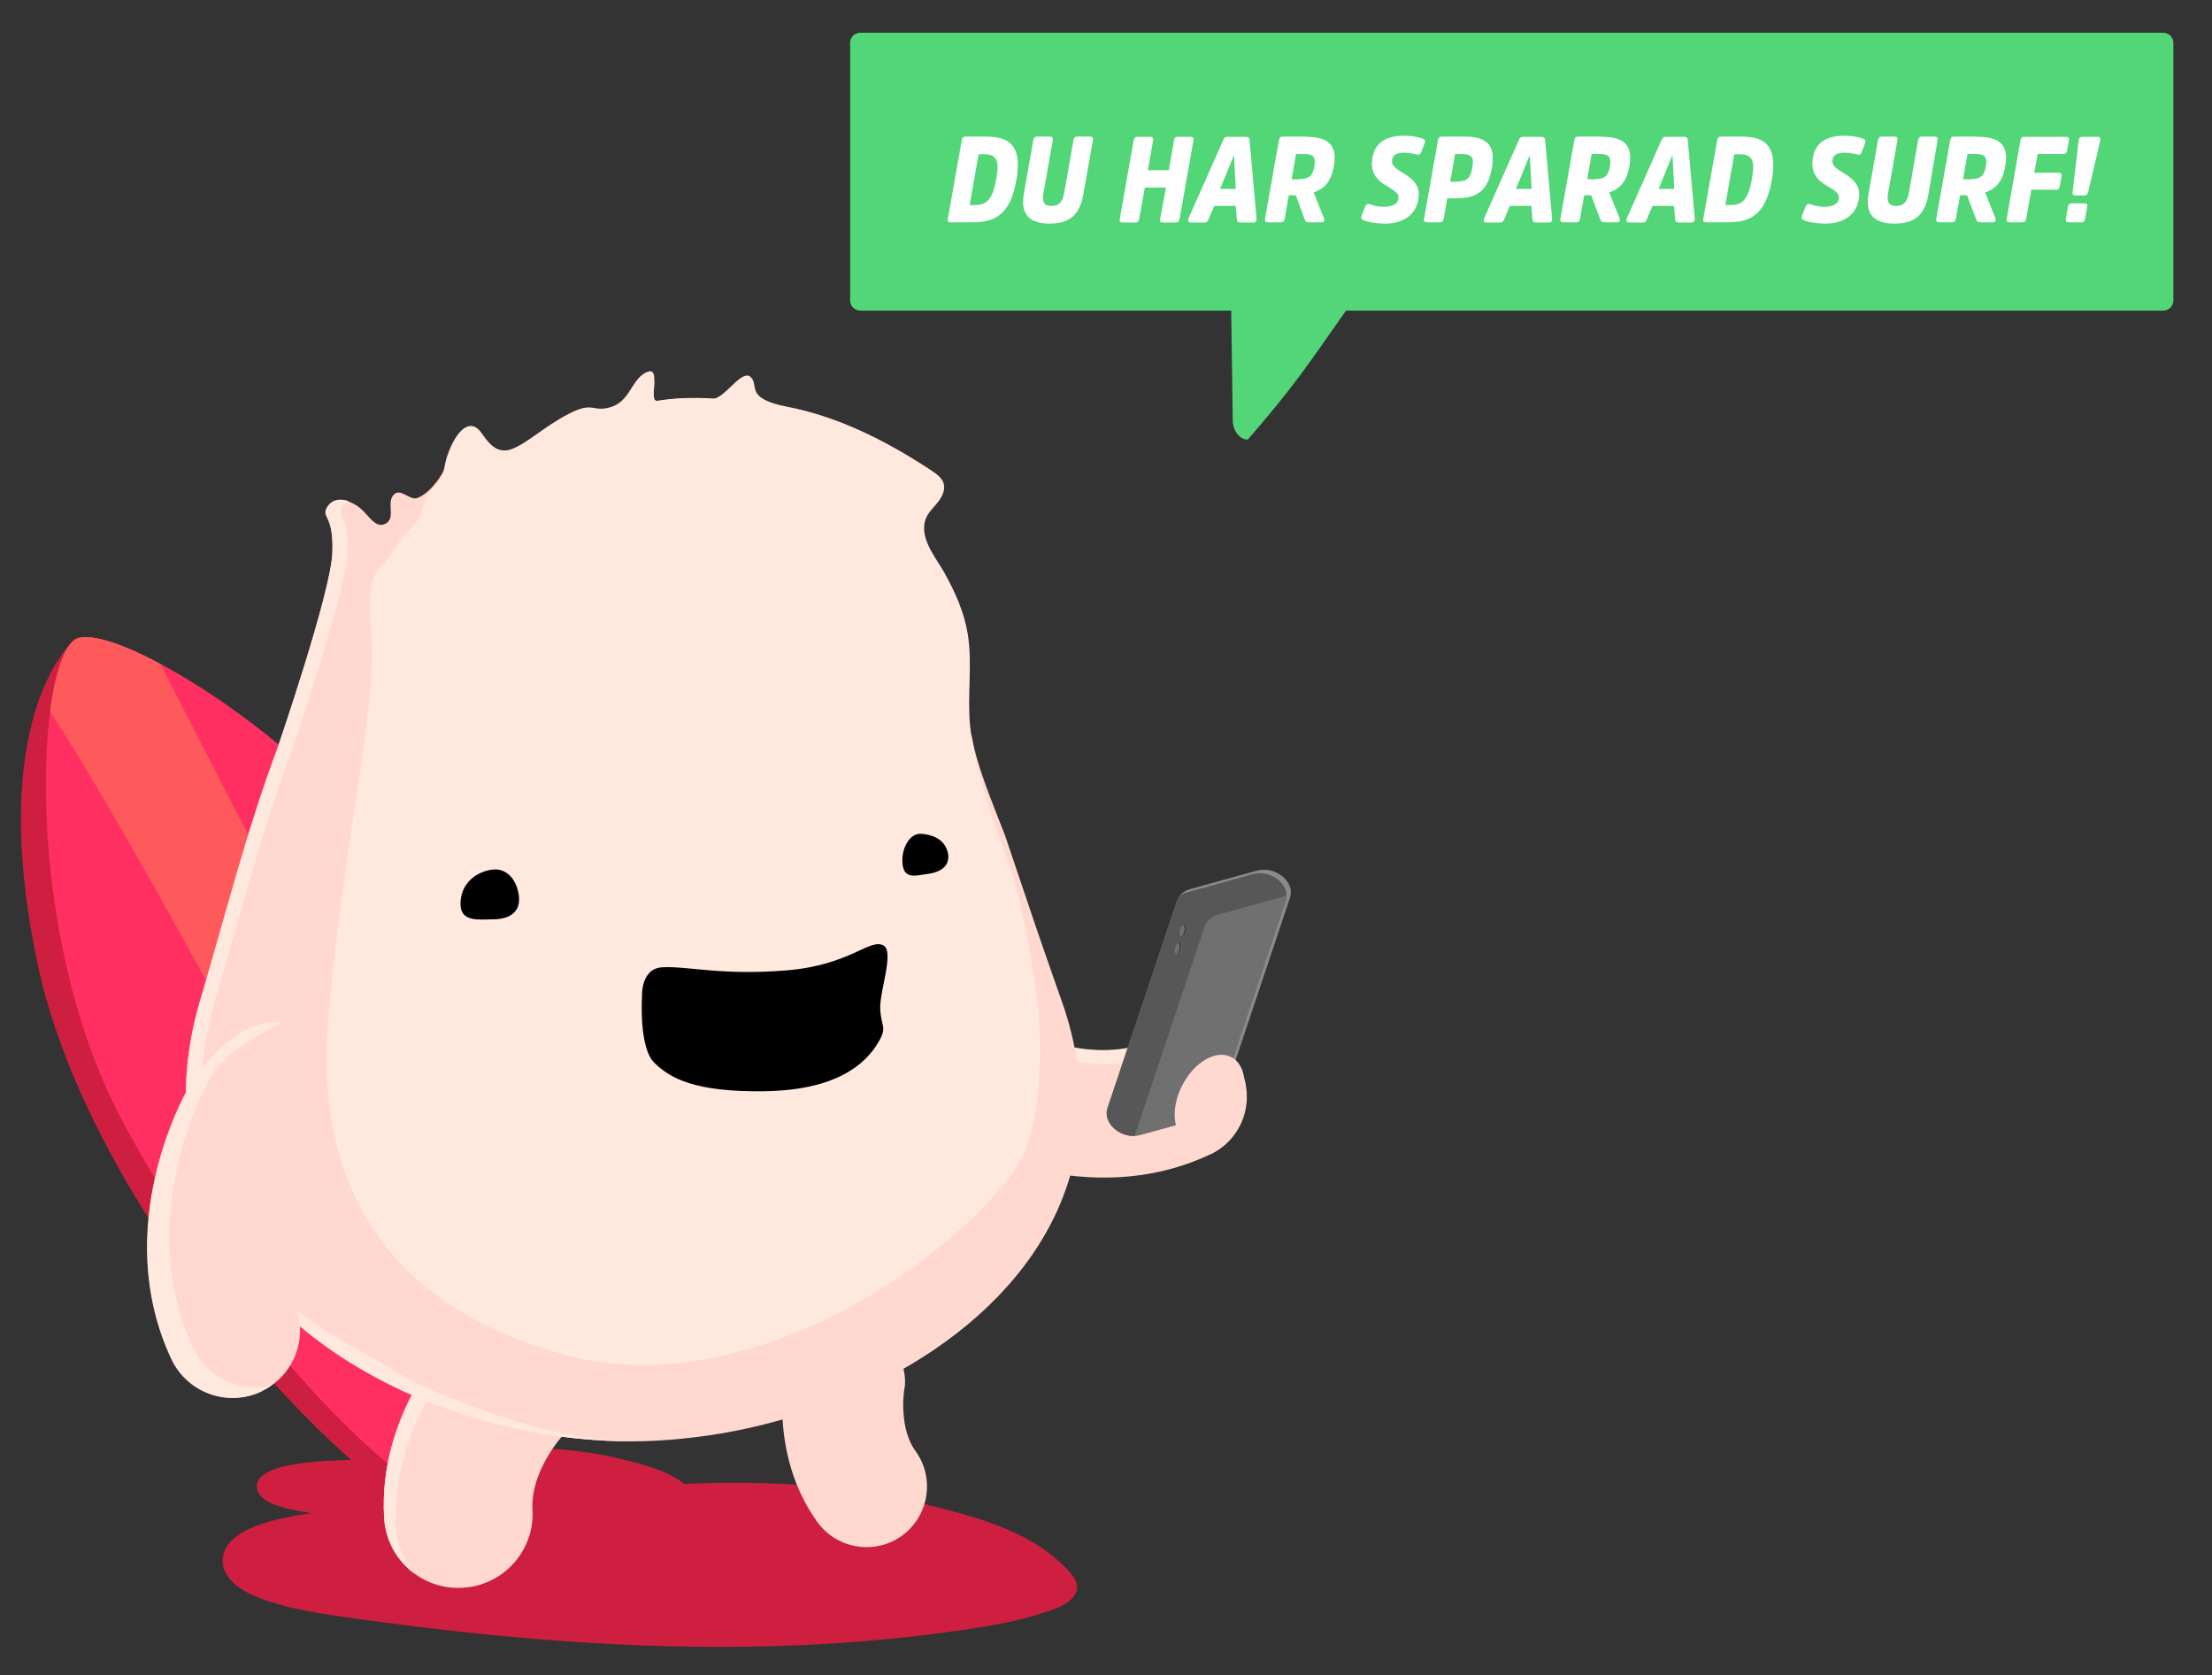 <?xml version="1.0" encoding="utf-8"?>
<!-- Generator: Adobe Illustrator 22.0.0, SVG Export Plug-In . SVG Version: 6.00 Build 0)  -->
<svg version="1.1" id="Lager_1" xmlns="http://www.w3.org/2000/svg" xmlns:xlink="http://www.w3.org/1999/xlink" x="0px" y="0px"
	 viewBox="0 0 1014 768" style="enable-background:new 0 0 1014 768;" xml:space="preserve">
<rect x="0" y="0" width="1014" height="768" fill="#333333" stroke="none"/>
<style type="text/css">
	.st0{fill:#CE1F40;}
	.st1{fill:#FF3061;}
	.st2{fill:#FF5A5B;}
	.st3{fill:#FFD9CF;}
	.st4{fill:#FFE8DE;}
	.st5{fill:#707070;}
	.st6{fill:#575757;}
	.st7{fill:#8A8A8A;}
	.st8{fill:#3D3D3D;}
	.st9{opacity:0.8;fill:#5AFF89;enable-background:new    ;}
	.st10{enable-background:new    ;}
	.st11{fill:#FFFFFF;}
</style>
<path class="st0" d="M319.2,685.7c0.2,0.4,0.4,0.9,0.5,1.3c0.3,2.5-2.5,4.3-5,5.2c-6.4,2.4-13.3,3.6-20.1,4.6
	c-49.1,7.2-99.3,4.1-148.5-2.7c-7-1-14-2-20.5-4.5c-4-1.5-8.3-4.6-7.9-8.7c1.2-12.1,38.4-11.2,46.9-11.9c23-1.7,45.8-4.8,68.9-5.2
	c16.5-0.3,33.1,0.7,49.1,4.5c12.5,3,26.5,6.1,35.3,15.7C318.4,684.6,318.9,685.1,319.2,685.7z"/>
<g>
	<path class="st0" d="M55.1,323.5c0,0-13.6-36.7-20.9-30.3s-38.9,44.8-17,148.5c21.5,101.9,118.6,217.7,178.4,253.5
		c2.1,1.3,5.3,0.8,7.5-1c1.7-1.4,3.6-3.4,5-5.7c3.2-5.5,5.2-30.4,5.2-30.4l11,0.4c0,0,29.5,0.5,37.1-2.3c7.7-2.9,9.7-7.7,9.7-7.7
		l-35.2-11.2L55.1,323.5z"/>
	<g>
		<path class="st1" d="M206.1,433.1c38.7,72.5,65.1,160.3,64.4,215.4c0,2.1-1.6,3.7-3.6,3.8l-10.9,0.1l-23.9,0.2
			c-1.2,0-2.3,0.6-3,1.7L215,676.8l-7.1,11.4c-1.1,1.7-3.3,2.2-5.1,1.1c-46.7-28.5-107.2-101.4-147-176
			C23.2,451.9,17.2,371,23,326.1c2.3-18.1,6.6-30.4,11.8-33.2c5.5-2.9,20,1.4,38.7,11.4C114.2,326,174.7,374.3,206.1,433.1z"/>
		<path class="st2" d="M256,652.4l-23.9,0.2c-1.2,0-2.3,0.6-3,1.7L215,676.8C183.6,615.7,73,403,23,326.1
			c2.3-18.1,6.6-30.4,11.8-33.2c5.5-2.9,20,1.4,38.7,11.4C101,358.1,208.7,568,256,652.4z"/>
	</g>
</g>
<g>
	<g>
		<path class="st0" d="M492.8,724.1c0.5,0.8,0.8,1.7,0.9,2.7c0.6,5.1-4.9,8.7-9.7,10.5c-12.5,4.8-25.8,7.3-39,9.3
			c-95.2,14.6-192.6,8.2-287.9-5.5c-13.5-1.9-27.1-4.1-39.7-9.2c-7.7-3.1-16.1-9.2-15.3-17.5c2.2-24.5,74.5-22.7,91-24
			c44.5-3.5,88.9-9.7,133.6-10.6c31.9-0.6,64.2,1.5,95.3,9.2c24.2,6,51.3,12.4,68.5,31.8C491.3,721.9,492.1,722.9,492.8,724.1z"/>
		<path class="st3" d="M555.4,528.9c-0.2,0.1-0.3,0.2-0.5,0.2c-56.4,26.7-113.5-4.8-115.9-6.2c-14-7.9-19-25.7-11.1-39.8
			c7.9-14,25.6-19,39.6-11.2c1,0.5,33.9,17.8,62.3,4.3c14.6-6.9,32-0.7,38.9,13.9C575.6,504.7,569.6,521.8,555.4,528.9z"/>
		<path class="st4" d="M429.6,489.5c7.9-14,25.6-19,39.6-11.2c1,0.5,33.9,17.8,62.3,4.3c14.6-6.9,32-0.7,38.9,13.9
			c0.3,0.6,0.6,1.3,0.8,2c-0.4-2.8-1.2-5.5-2.5-8.2c-6.9-14.6-24.3-20.8-38.9-13.9c-28.4,13.5-61.3-3.8-62.3-4.3
			c-14-7.8-31.7-2.8-39.6,11.2c-4.5,8-4.8,17.2-1.7,25.1C425.2,502,426.2,495.4,429.6,489.5z"/>
		<g>
			<path class="st3" d="M207.8,727.8c-16.8-1.1-30.6-14.6-31.7-31.9c-3-48.6,31-83.6,34.9-87.4c0,0,28.1-19.5,45.5,5.5
				c17.4,24.9,2.3,43.1,2.3,43.1l0.2-0.2c-4.5,4.6-15.8,19.8-14.9,34.8c1.2,18.8-13.1,35-31.9,36.1
				C210.7,727.9,209.2,727.9,207.8,727.8z"/>
			<path class="st4" d="M253.9,610.7c-16.8-11.4-37.3,2.8-37.3,2.8c-3.9,3.8-37.9,38.8-34.9,87.4c0.5,8,3.7,15.1,8.6,20.6
				c-8.1-5.7-13.5-14.9-14.2-25.6c-3-48.6,31-83.6,34.9-87.4C211,608.5,236.4,590.9,253.9,610.7z"/>
		</g>
		<g>
			<path class="st3" d="M410.4,705.9c-12.1,6.5-27.5,3.2-35.7-8.2c-23.2-32.2-14.9-71.1-13.9-75.4c0,0,10.9-25.6,33.7-16
				c22.8,9.7,20.3,28.7,20.3,28.7l0.1-0.3c-1.1,5.1-2.4,20.5,4.8,30.5c9,12.4,6.1,29.8-6.3,38.8
				C412.4,704.7,411.4,705.3,410.4,705.9z"/>
		</g>
		<path class="st3" d="M388.1,640.3L388.1,640.3c-19.6,8.3-40.6,14.2-61.4,17.4c-12.6,1.9-25.1,3-37.4,3c-7.4,0-14.9-0.4-22.5-1.1
			c-23.7-2.2-47.6-7.9-70-16.8c-34-13.5-64.3-34.4-84.8-61.6l0,0c-2.6-3.5-5.1-7.1-7.3-10.7c-17.1-27.7-24.3-61.2-16.1-99.5
			c0.9-4.2,2-8.5,3.3-12.8c11.7-39.6,21.6-78.7,35.1-114.7l0,0c0,0,24.5-71.3,25.3-89.7c0.9-18.5-5.6-16.3-2.1-21.5
			c3.4-5.2,10.3-3,14.6,0.4s7.3,9.9,12,7.3c4.7-2.6,0.4-9,3.4-12.9s7.3,2.1,10.7,1.3c2.8-0.7,8.4-4.8,12.7-13c1-1.9,1.9-4,2.7-6.4
			c4.3-12.4,12.5-11.6,15-7.3c2.6,4.3,6.9,6.4,13.7,4.3c6.9-2.2,15-10.3,26.6-16.3s11.6,0.4,20.2-2.1c8.6-2.6,8.2-10.7,14.6-13.7
			c2.6-1.2,3.3-0.1,3.6,1.6c-0.2,4-1.1,8.7,1.5,8.3c8-1.3,17.4-1.6,25.3-1c0.9,0.1,1.8-0.2,2.7-0.8c5.3,0.5,10.3,1.1,14,1.8
			c0.2,0,0.3,0.1,0.4,0.3c10.8,2.3,20.9,7.2,29.6,14c17.1,13.5,28.4,32.9,37.7,52.2c11,22.6,19.9,46.2,28.2,70
			c2.1,6,4.1,11.9,6.2,17.9c2.2,12.8,9.1,29.3,15.1,44.7c2.7,8,5.4,16,8.1,24c2,5.8,3.9,11.6,5.9,17.5c3.9,11.3,7.8,22.6,11.8,33.9
			c3.6,10,6,19.8,7.3,29.2C504.4,559.1,453.2,612.9,388.1,640.3z"/>
		<path class="st4" d="M292.6,660.7c-1.1,0-2.2,0-3.3,0c-7.4,0-15-0.4-22.5-1.1c-23.7-2.2-47.6-7.9-70-16.8
			c-34-13.5-64.3-34.4-84.8-61.6l0,0c-2.6-3.5-5.1-7.1-7.3-10.8c-17.1-27.7-24.3-61.2-16.1-99.5c0.9-4.2,2-8.5,3.3-12.8
			c11.7-39.6,21.6-78.7,35.2-114.8l0,0c0,0,24.5-71.3,25.3-89.7c0.8-18.5-5.6-16.3-2.2-21.5c2.3-3.4,6.1-3.6,9.6-2.4
			c-1,0.5-1.9,1.3-2.6,2.4c-3.4,5.1,3,3,2.1,21.5S134,343.3,134,343.3l0,0c-13.5,36-23.5,75.2-35.2,114.8c-1.3,4.3-2.3,8.6-3.3,12.8
			c-8.2,38.3-1,71.8,16.1,99.5c2.3,3.7,4.7,7.3,7.3,10.8l0,0c20.4,27.2,30.3,27.8,61.4,46.9c22.7,14,69.6,29.3,93.3,31.5
			C280.1,660.2,286.4,660.6,292.6,660.7z"/>
		<path class="st4" d="M476,499.5c-1.3,15.7-5,29.3-12.1,38.7c-23.1,30.4-69.9,65.7-121.4,80.4c-3.2,0.9-6.4,1.8-9.6,2.5
			c-24,5.6-48.8,6.6-72.5,0.3c-78.1-20.6-116.8-73-109.9-154.5s22.3-141.6,19.7-175.1s3.4-28.3,10.3-39.5
			c6.9-11.2,11.2-10.3,13.7-20.6c1.9-7.6,4-6.2,7.9-12c0.6-1,1-2.6,1.4-4.4c0.5-2.2,0.9-4.7,1.5-6.3c4.3-12.4,10.7-17.5,15.6-10.7
			c2.9,4.1,6.7,9.9,13.5,7.7c6.9-2.2,15-10.3,26.6-16.3c11.6-6,10.7-0.5,19.3-3.1c8.6-2.6,9.4-12.1,15.6-15.6
			c4.2-2.3,4.5,0.7,4.3,4.4c-0.2,4-1.1,8.7,1.5,8.3c8-1.3,17.4-1.6,25.3-1c0.9,0.1,1.8-0.2,2.7-0.8c5.1-2.9,11.3-12.5,14.8-9
			c3.9,3.9-2.9,9.7,16.5,13.5c23.3,4.5,45,15.4,64.8,28.3c0.6,0.4,1.2,0.8,1.8,1.2c2.2,1.5,4.6,3.2,5.3,5.8c0.8,2.9-0.7,6-2.6,8.4
			s-4.2,4.5-5.4,7.2c-3.8,8.8,4.3,18.1,8.3,25.2c4.9,8.8,9.1,18.1,10.7,28c2.3,13.9-0.3,28.2,1.1,42.2c0.2,1.8,0.4,3.5,0.7,5.2
			c2.2,12.8,6.6,29.7,12.5,45.1c3.3,8.6,6.3,16.8,8.1,24c0.1,0.4,0.2,0.7,0.3,1.1c2.3,10.1,3.9,17,5.8,28.3
			C476.6,460.4,477.8,478.1,476,499.5z"/>
		<path d="M237.8,410.2c1.2,8.1-4.5,11.1-11.5,11.2s-15.1,1.3-15.2-6.9c-0.1-8.2,5.5-14.3,13.9-15.8
			C231.9,397.5,236.7,402.8,237.8,410.2z"/>
		<path d="M294.3,457c0,0-0.8-13,9.2-13.6c11.4-0.7,27.2,3.9,57.2,1.4c29-2.4,38.1-14.9,44.3-11.4c5,2.8-1.7,20.8-1.5,28.6
			c0.2,8.5,3.4,8.5-0.7,15.5c-6.1,10.6-19.8,22.2-52.2,22.7s-43.6-6.1-50.7-13.1C292.8,480.1,294.3,457,294.3,457z"/>
		<path d="M434.3,390.1c1.9,6.4-2.8,9.6-8.5,10.4s-11,2.7-12-3.9s2.7-14.7,8.4-14.4C426.7,382.5,432.5,384.2,434.3,390.1z"/>
		<g>
			<path class="st3" d="M120.2,637.6c-0.2,0.1-0.4,0.2-0.5,0.3c-15.5,7.3-34,0.5-41.2-15c-28.1-60,5.8-120.5,7.2-123
				c8.5-14.9,33.9-38.1,48.7-29.6s13.6,45.4,5.2,60.2c-0.6,1.1-19.1,35.9-5,66.2C141.8,612,135.3,630.2,120.2,637.6z"/>
			<path class="st4" d="M129,468.5c-10.4,6.6-26.5,13.4-33.1,26.5c-1.3,2.6-35.3,63-7.2,123c6.5,13.8,21.8,20.7,36.1,16.8
				c-1.4,1-2.9,1.9-4.5,2.7c-0.2,0.1-0.4,0.2-0.5,0.3c-15.5,7.3-34,0.5-41.2-15c-28-60,5.8-120.5,7.2-123
				C91.9,489,108.8,467,129,468.5z"/>
		</g>
	</g>
</g>
<g>
	<path class="st5" d="M539.5,413l-31.8,94.9c-2.4,7.2,6.7,14.7,15.1,12.4l0.3-0.1l30.4-8.4c2.9-0.8,5.1-2.7,6-5.3l31.8-94.9
		c0.3-0.9,0.4-1.8,0.4-2.7c0-0.1,0-0.1,0-0.2c-0.3-6.2-8.2-11.5-15.5-9.5l-30.7,8.5C542.6,408.5,540.4,410.4,539.5,413z"/>
	<path class="st6" d="M545.5,407.7l30.7-8.5c7.3-2,15.1,3.3,15.5,9.5c0,0.1,0,0.1,0,0.2c0,0.5,0,1-0.1,1.5c-0.9,0-1.7,0.2-2.6,0.4
		l-30.7,8.5c-2.9,0.8-5.1,2.7-6,5.3l-31.8,94.9c-0.1,0.4-0.2,0.8-0.3,1.2c-7.6,0.4-14.7-6.3-12.5-12.8l31.8-94.9
		C540.4,410.4,542.6,408.5,545.5,407.7z"/>
	<path class="st7" d="M557.6,508l31.8-94.9c0.3-0.9,0.4-1.8,0.4-2.7c0-0.1,0-0.1,0-0.2c-0.3-6.2-8.2-11.5-15.5-9.5l-30.7,8.5
		c-1,0.3-1.8,0.6-2.6,1.1c1.1-1.2,2.6-2.2,4.5-2.7l30.7-8.5c7.3-2,15.1,3.3,15.5,9.5c0,0.1,0,0.1,0,0.2c0,0.9-0.1,1.8-0.4,2.7
		l-31.8,94.9c-0.6,1.7-1.8,3.2-3.4,4.2C556.8,509.9,557.3,509,557.6,508z"/>
	<g>
		<ellipse transform="matrix(0.285 -0.959 0.959 0.285 -21.232 824.784)" class="st5" cx="542.1" cy="426.6" rx="3" ry="1.5"/>
		<path class="st8" d="M542.8,427.3c0.5-1.6,0.2-3.1-0.6-3.3c-0.1,0-0.2,0-0.2,0c0.3-0.2,0.7-0.3,1-0.3c0.8,0.2,1.1,1.7,0.6,3.3
			c-0.4,1.4-1.3,2.5-2.1,2.5C542,429.1,542.5,428.3,542.8,427.3z"/>
	</g>
	<g>
		
			<ellipse transform="matrix(0.285 -0.959 0.959 0.285 -30.526 828.391)" class="st5" cx="539.8" cy="434.7" rx="3" ry="1.5"/>
		<path class="st8" d="M540.5,435.3c0.5-1.6,0.2-3.1-0.6-3.3c-0.1,0-0.2,0-0.2,0c0.3-0.2,0.7-0.3,1-0.3c0.8,0.2,1.1,1.7,0.6,3.3
			c-0.4,1.4-1.3,2.5-2.1,2.5C539.7,437.1,540.2,436.3,540.5,435.3z"/>
	</g>
</g>
<ellipse transform="matrix(0.456 -0.89 0.89 0.456 -147.235 767.577)" class="st3" cx="554.6" cy="504.3" rx="21.8" ry="14.1"/>
<g>
	<path class="st9" d="M394.4,15h597.2c2.6,0,4.7,2.1,4.7,4.7v118c0,2.6-2.1,4.7-4.7,4.7H617c-17.9,25.4-23,33.7-45,59.1
		c-3.7,0-6.8-3.9-6.9-8.7l-0.7-50.4h-170c-2.6,0-4.7-2.1-4.7-4.7v-118C389.7,17.1,391.8,15,394.4,15z"/>
	<g class="st10">
		<path class="st11" d="M435.8,101.9c-1.1,0-1.6-0.5-1.3-1.6l6.4-36.1c0.2-1.1,0.7-1.6,1.8-1.6h9.5c9.3,0,14.4,3.4,14.4,13
			c0,1.8-0.2,4-0.6,6.4c-2.5,14.9-8.6,19.9-19.7,19.9H435.8z M448.6,70.7L444.5,94h2.4c5.2,0,8.1-2.3,9.8-11.9
			c0.3-2.2,0.6-3.9,0.6-5.3c0-4.8-2.2-6.1-6.3-6.1H448.6z"/>
		<path class="st11" d="M469,92.6c0-1.1,0.1-2.2,0.3-3.5l4.4-24.9c0.2-1.1,0.7-1.6,1.7-1.6h5.8c1.1,0,1.6,0.5,1.4,1.6l-4.2,23.9
			c-0.2,0.9-0.3,1.8-0.3,2.5c0,2.6,1.2,3.8,3.9,3.8c3.5,0,5.2-1.9,5.9-6.3l4.2-23.9c0.2-1.1,0.7-1.6,1.7-1.6h5.9
			c1.1,0,1.5,0.5,1.3,1.6l-4.4,24.9c-1.6,9.3-6.2,13.4-15.5,13.4C473.3,102.5,469,99.4,469,92.6z"/>
		<path class="st11" d="M534.5,86h-9.7l-2.6,14.4c-0.2,1.1-0.7,1.6-1.7,1.6h-5.8c-1.1,0-1.6-0.5-1.4-1.6l6.4-36.1
			c0.2-1.1,0.7-1.6,1.7-1.6h5.8c1.1,0,1.6,0.5,1.4,1.6l-2.4,13.7h9.6l2.4-13.7c0.1-1.1,0.7-1.6,1.7-1.6h5.8c1.1,0,1.6,0.5,1.4,1.6
			l-6.4,36.1c-0.2,1.1-0.7,1.6-1.7,1.6h-5.8c-1.1,0-1.6-0.5-1.4-1.6L534.5,86z"/>
		<path class="st11" d="M571,62.7c1.3,0,1.8,0.6,1.8,1.6l3.2,35.9c0.1,1.1-0.4,1.8-1.5,1.8h-5.9c-1.1,0-1.6-0.5-1.6-1.4l-0.5-6.2
			h-9.9l-2.6,6.2c-0.4,0.9-0.8,1.4-1.9,1.4h-6.2c-1.1,0-1.5-0.7-1.1-1.8l15.9-35.9c0.4-1,0.9-1.6,2.2-1.6H571z M566.5,86.6
			l-0.8-15.1h-0.2l-6.2,15.1H566.5z"/>
		<path class="st11" d="M598.6,62.7c8.6,0,13.2,2.6,13.2,9.6c0,1.2-0.1,2.7-0.4,4.1c-1.2,6.7-4.3,10.2-9.2,11.8l4.7,11.8
			c0.4,1,0.1,1.9-1.2,1.9h-5.6c-1.2,0-1.7-0.4-2-1.3L594,89.5h-3.2l-1.9,10.8c-0.2,1.1-0.7,1.6-1.8,1.6h-5.8c-1.1,0-1.6-0.5-1.4-1.6
			l6.4-36.1c0.2-1.1,0.7-1.6,1.7-1.6H598.6z M595.7,82.1c4.4,0,6.1-1.6,6.8-5.7c0.1-0.9,0.2-1.7,0.2-2.3c0-2.6-1.4-3.5-5-3.5h-3.6
			l-2,11.6H595.7z"/>
		<path class="st11" d="M635.1,102.5c-3.9,0-8.3-0.7-10.1-1.6c-0.9-0.4-1.3-0.8-0.9-1.9l1.7-4.3c0.4-1,1.1-1.4,2.2-1.1
			c1.4,0.6,3.8,1.2,6.5,1.2c2.9,0,6.6-0.9,6.6-4.3c0-1.8-1.7-3.1-4.8-4.9c-3.8-2.1-7.4-5-7.4-10.4c0-8.7,5.4-13,14.6-13
			c3.6,0,7.2,0.7,8.7,1.4c0.9,0.4,1.3,0.8,0.9,1.9l-1.6,4.3c-0.4,1-1,1.3-2.2,1c-1.3-0.4-3.5-0.8-5.7-0.8c-3.1,0-5.5,0.9-5.5,3.9
			c0,2.1,2,3.6,4.6,5.1c4.3,2.6,7.7,5.2,7.7,10.3C650.2,97.7,643.8,102.5,635.1,102.5z"/>
		<path class="st11" d="M654.2,101.9c-1.1,0-1.6-0.5-1.4-1.6l6.4-36.1c0.2-1.1,0.7-1.6,1.7-1.6h10.2c8.7,0,13.2,2.6,13.2,10
			c0,1.3-0.1,2.7-0.4,4.2c-1.7,10.6-6.6,14.1-16.7,14.1h-3.8l-1.6,9.4c-0.2,1.1-0.7,1.6-1.8,1.6H654.2z M668,83.2
			c4.3,0,6.1-1.4,6.9-6.3c0.2-1.1,0.3-2,0.3-2.7c0-2.7-1.6-3.6-4.9-3.6H667l-2.2,12.7H668z"/>
		<path class="st11" d="M706.5,62.7c1.3,0,1.8,0.6,1.8,1.6l3.2,35.9c0.1,1.1-0.4,1.8-1.5,1.8h-5.9c-1.1,0-1.6-0.5-1.6-1.4l-0.5-6.2
			h-9.9l-2.6,6.2c-0.4,0.9-0.8,1.4-1.9,1.4h-6.2c-1.1,0-1.5-0.7-1.1-1.8l15.9-35.9c0.4-1,0.9-1.6,2.2-1.6H706.5z M702.1,86.6
			l-0.8-15.1h-0.2l-6.2,15.1H702.1z"/>
		<path class="st11" d="M734.1,62.7c8.6,0,13.2,2.6,13.2,9.6c0,1.2-0.1,2.7-0.4,4.1c-1.2,6.7-4.3,10.2-9.2,11.8l4.7,11.8
			c0.4,1,0.1,1.9-1.2,1.9h-5.6c-1.2,0-1.7-0.4-2-1.3l-4.2-11.1h-3.2l-1.9,10.8c-0.2,1.1-0.7,1.6-1.8,1.6h-5.8
			c-1.1,0-1.6-0.5-1.4-1.6l6.4-36.1c0.2-1.1,0.7-1.6,1.7-1.6H734.1z M731.2,82.1c4.4,0,6.1-1.6,6.8-5.7c0.1-0.9,0.2-1.7,0.2-2.3
			c0-2.6-1.4-3.5-5-3.5h-3.6l-2,11.6H731.2z"/>
		<path class="st11" d="M771.9,62.7c1.3,0,1.8,0.6,1.8,1.6l3.2,35.9c0.1,1.1-0.4,1.8-1.5,1.8h-5.9c-1.1,0-1.6-0.5-1.6-1.4l-0.5-6.2
			h-9.9l-2.6,6.2c-0.4,0.9-0.8,1.4-1.9,1.4h-6.2c-1.1,0-1.5-0.7-1.1-1.8l15.9-35.9c0.4-1,0.9-1.6,2.2-1.6H771.9z M767.5,86.6
			l-0.8-15.1h-0.2l-6.2,15.1H767.5z"/>
		<path class="st11" d="M782.1,101.9c-1.1,0-1.6-0.5-1.3-1.6l6.4-36.1c0.2-1.1,0.7-1.6,1.8-1.6h9.5c9.3,0,14.4,3.4,14.4,13
			c0,1.8-0.2,4-0.6,6.4c-2.5,14.9-8.6,19.9-19.7,19.9H782.1z M795,70.7L790.9,94h2.4c5.2,0,8.1-2.3,9.8-11.9
			c0.3-2.2,0.6-3.9,0.6-5.3c0-4.8-2.2-6.1-6.3-6.1H795z"/>
		<path class="st11" d="M837,102.5c-3.9,0-8.3-0.7-10.1-1.6c-0.9-0.4-1.3-0.8-0.9-1.9l1.7-4.3c0.4-1,1.1-1.4,2.2-1.1
			c1.4,0.6,3.8,1.2,6.5,1.2c2.9,0,6.6-0.9,6.6-4.3c0-1.8-1.7-3.1-4.8-4.9c-3.8-2.1-7.4-5-7.4-10.4c0-8.7,5.4-13,14.6-13
			c3.6,0,7.2,0.7,8.7,1.4c0.9,0.4,1.3,0.8,0.9,1.9l-1.6,4.3c-0.4,1-1,1.3-2.2,1c-1.3-0.4-3.5-0.8-5.7-0.8c-3.1,0-5.5,0.9-5.5,3.9
			c0,2.1,2,3.6,4.6,5.1c4.3,2.6,7.7,5.2,7.7,10.3C852,97.7,845.7,102.5,837,102.5z"/>
		<path class="st11" d="M856.2,92.6c0-1.1,0.1-2.2,0.3-3.5l4.4-24.9c0.2-1.1,0.7-1.6,1.7-1.6h5.8c1.1,0,1.6,0.5,1.4,1.6l-4.2,23.9
			c-0.2,0.9-0.3,1.8-0.3,2.5c0,2.6,1.2,3.8,3.9,3.8c3.5,0,5.2-1.9,5.9-6.3l4.2-23.9c0.2-1.1,0.7-1.6,1.7-1.6h5.9
			c1.1,0,1.5,0.5,1.3,1.6L884,89.1c-1.6,9.3-6.2,13.4-15.5,13.4C860.5,102.5,856.2,99.4,856.2,92.6z"/>
		<path class="st11" d="M906.4,62.7c8.6,0,13.2,2.6,13.2,9.6c0,1.2-0.1,2.7-0.4,4.1c-1.2,6.7-4.3,10.2-9.2,11.8l4.7,11.8
			c0.4,1,0.1,1.9-1.2,1.9h-5.6c-1.2,0-1.7-0.4-2-1.3l-4.2-11.1h-3.2l-1.9,10.8c-0.2,1.1-0.7,1.6-1.8,1.6h-5.8
			c-1.1,0-1.6-0.5-1.4-1.6l6.4-36.1c0.2-1.1,0.7-1.6,1.7-1.6H906.4z M903.5,82.1c4.4,0,6.1-1.6,6.8-5.7c0.1-0.9,0.2-1.7,0.2-2.3
			c0-2.6-1.4-3.5-5-3.5h-3.6l-2,11.6H903.5z"/>
		<path class="st11" d="M931.2,86.8l-2.4,13.5c-0.2,1.1-0.7,1.6-1.8,1.6h-5.7c-1.1,0-1.6-0.5-1.4-1.6l6.3-36
			c0.2-1.1,0.7-1.6,1.8-1.6h19.1c1,0,1.5,0.5,1.3,1.6l-0.8,4.7c-0.2,1.1-0.7,1.6-1.7,1.6h-11.8l-1.6,8.6h11.2c1,0,1.6,0.6,1.3,1.6
			l-0.8,4.7c-0.2,1-0.8,1.5-1.8,1.5H931.2z"/>
		<path class="st11" d="M948,94.6c0.2-0.9,0.7-1.4,1.8-1.4h5.7c1.1,0,1.5,0.5,1.3,1.4l-1,5.8c-0.2,1-0.7,1.5-1.7,1.5h-5.8
			c-1,0-1.5-0.5-1.3-1.5L948,94.6z M951.4,89.6c-1,0-1.4-0.5-1.3-1.4l2.8-23.9c0.1-1.1,0.7-1.6,1.7-1.6h6.9c1.1,0,1.5,0.5,1.3,1.6
			l-5.6,23.9c-0.3,0.9-0.8,1.4-1.8,1.4H951.4z"/>
	</g>
</g>
</svg>
